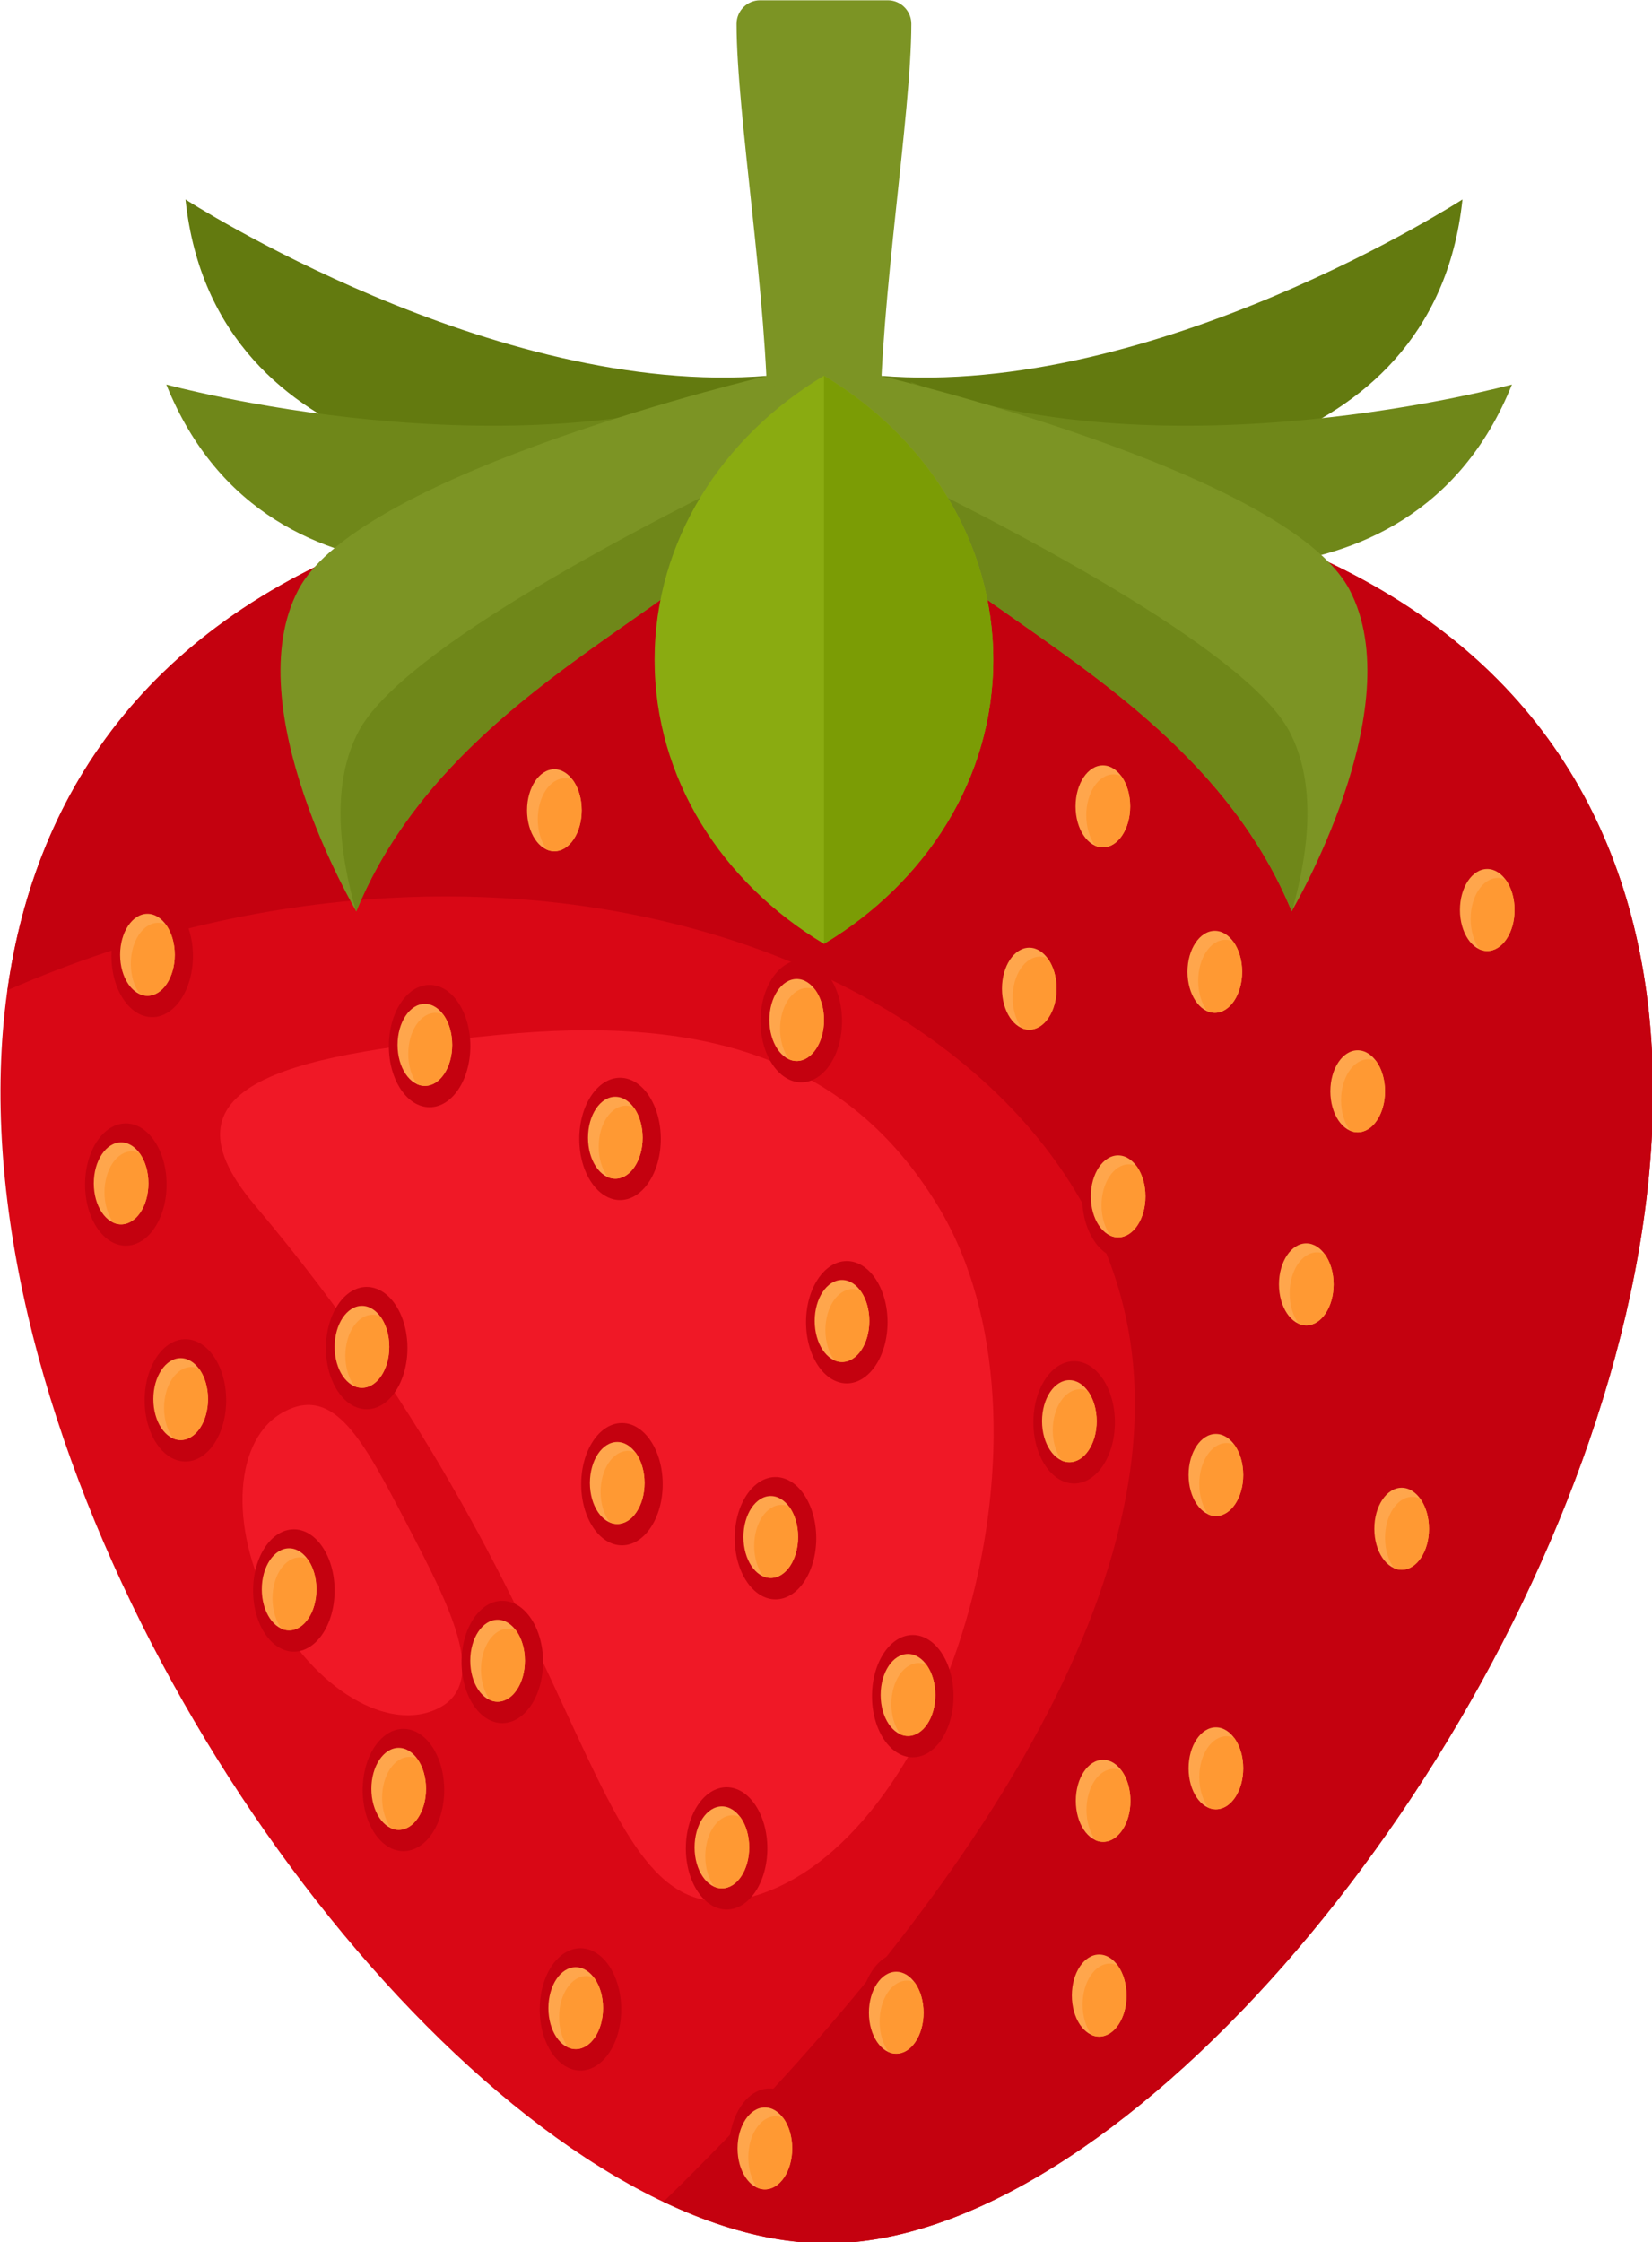 <?xml version="1.0" encoding="UTF-8"?>
<svg width="51.586" height="70" version="1.1" viewBox="0 0 51.586 70" xmlns="http://www.w3.org/2000/svg">
 <g transform="matrix(.068 0 0 .068 -43.659 -28.375)" fill-rule="evenodd">
  <path d="m1046.2 613.94h-51.574c0-59.422-14.344-143.9-14.344-185.71 0-5.949 4.871-10.82 10.82-10.82h58.617c5.949 0 10.82 4.871 10.82 10.82 0 41.809-14.34 126.29-14.34 185.71" fill="#7c9424"/>
  <path d="m1021.7 1447.2c-261.93 0-703.7-814.58 0-814.58 703.7 0 261.93 814.58 0 814.58" fill="#d90715"/>
  <path d="m1021.7 1447.2c-23.836 0-49.172-6.82-74.988-19.086 95.199-92.758 232.66-253.02 214.91-391.13-21.524-167.33-272.84-271.43-516.17-165.08 18.805-134.43 123.81-239.28 376.25-239.28 703.7 0 261.93 814.58 0 814.58" fill="#c4010f"/>
  <path d="m870.89 892.4c90.969-8.84 159.48 8.523 202.03 78.82 60.656 100.22 4.617 288.38-83.027 316.05-81.172 25.633-65.41-120.84-231.1-317.01-48.77-57.742 23.844-69.281 112.1-77.863" fill="#f01826"/>
  <path d="m772.68 1065.3c23.051-12.051 36.219 13.41 55.84 50.969 19.625 37.57 38.281 73.02 15.227 85.062-23.051 12.043-57.645-8.648-77.27-46.215s-16.848-77.777 6.203-89.816" fill="#f01826"/>
  <path d="m890.35 635.56s-149.78 0.641-163.12-126.71c0 0 141.39 91.34 267.39 80.938l-104.27 45.77" fill="#637a0f"/>
  <path d="m1150.5 635.56s149.78 0.641 163.12-126.71c0 0-141.4 91.34-267.39 80.938l104.27 45.77" fill="#637a0f"/>
  <path d="m1144.7 670.82s143.83 41.781 191.65-77.012c0 0-158.09 43.391-276.38-1.23l84.73 78.242" fill="#6f8719"/>
  <path d="m910.06 670.82s-143.84 41.781-191.65-77.012c0 0 158.09 43.391 276.38-1.23l-84.727 78.242" fill="#6f8719"/>
  <path d="m994.62 589.79s-186.86 43.84-215.52 98.16c-28.664 54.32 26.543 147.71 26.543 147.71 55.699-135.74 244.56-156.95 188.98-245.87" fill="#7c9424"/>
  <path d="m805.44 835.32 0.199 0.34c47.363-115.42 190.99-148.04 198.74-209.9-65.109 31.16-177.56 89.207-197.7 127.37-12.473 23.641-9.062 54.672-1.234 82.191" fill="#6f8719"/>
  <path d="m1046.2 589.79s186.85 43.84 215.52 98.16c28.66 54.32-26.539 147.71-26.539 147.71-55.703-135.74-244.57-156.95-188.98-245.87" fill="#7c9424"/>
  <path d="m1235.4 835.32-0.188 0.34c-47.371-115.42-190.99-148.04-198.74-209.9 65.109 31.16 177.56 89.207 197.7 127.37 12.48 23.641 9.07 54.672 1.23 82.191" fill="#6f8719"/>
  <path d="m1020.4 589.79c46.883 28.09 77.762 76 77.762 130.4 0 54.387-30.879 102.3-77.762 130.39-46.871-28.09-77.754-76-77.754-130.39 0-54.402 30.883-102.31 77.754-130.4" fill="#8aab11"/>
  <path d="m1020.4 589.79c46.883 28.09 77.762 76 77.762 130.4 0 54.387-30.879 102.3-77.762 130.39v-260.79" fill="#7b9c05"/>
  <path d="m711.93 828.1c10.336 0 18.715 12.57 18.715 28.078 0 15.5-8.379 28.07-18.715 28.07-10.336 0-18.715-12.57-18.715-28.07 0-15.508 8.379-28.078 18.715-28.078" fill="#c4010f"/>
  <path d="m709.75 836.81c6.926 0 12.543 8.43 12.543 18.82 0 10.402-5.617 18.82-12.543 18.82-6.93 0-12.547-8.418-12.547-18.82 0-10.391 5.617-18.82 12.547-18.82" fill="#ffa64c"/>
  <path d="m718.15 841.66c2.547 3.441 4.144 8.43 4.144 13.969 0 10.402-5.617 18.82-12.543 18.82-1.211 0-2.375-0.258-3.481-0.73-2.547-3.449-4.144-8.43-4.144-13.98 0-10.387 5.613-18.816 12.543-18.816 1.207 0 2.375 0.258 3.481 0.738" fill="#f93"/>
  <path d="m699.83 933.03c10.34 0 18.719 12.57 18.719 28.07 0 15.508-8.379 28.078-18.719 28.078-10.336 0-18.715-12.57-18.715-28.078 0-15.5 8.379-28.07 18.715-28.07" fill="#c4010f"/>
  <path d="m697.66 941.74c6.93 0 12.547 8.422 12.547 18.82 0 10.391-5.617 18.82-12.547 18.82s-12.547-8.43-12.547-18.82c0-10.398 5.617-18.82 12.547-18.82" fill="#ffa64c"/>
  <path d="m706.05 946.58c2.547 3.453 4.148 8.434 4.148 13.98 0 10.391-5.617 18.82-12.547 18.82-1.207 0-2.375-0.258-3.481-0.738-2.547-3.441-4.144-8.43-4.144-13.969 0-10.402 5.617-18.82 12.543-18.82 1.211 0 2.375 0.25 3.481 0.727" fill="#f93"/>
  <path d="m727.19 1032.1c10.336 0 18.719 12.57 18.719 28.082 0 15.5-8.383 28.07-18.719 28.07s-18.715-12.57-18.715-28.07c0-15.512 8.379-28.082 18.715-28.082" fill="#c4010f"/>
  <path d="m725.01 1040.8c6.93 0 12.547 8.418 12.547 18.808 0 10.398-5.617 18.82-12.547 18.82s-12.547-8.422-12.547-18.82c0-10.391 5.617-18.808 12.547-18.808" fill="#ffa64c"/>
  <path d="m733.41 1045.6c2.547 3.438 4.148 8.43 4.148 13.969 0 10.398-5.617 18.82-12.547 18.82-1.207 0-2.375-0.25-3.481-0.731-2.547-3.449-4.144-8.43-4.144-13.98 0-10.391 5.617-18.82 12.547-18.82 1.207 0 2.375 0.262 3.477 0.742" fill="#f93"/>
  <path d="m776.99 1119.4c10.336 0 18.715 12.574 18.715 28.082 0 15.504-8.379 28.074-18.715 28.074-10.34 0-18.719-12.57-18.719-28.074 0-15.508 8.379-28.082 18.719-28.082" fill="#c4010f"/>
  <path d="m774.81 1128.1c6.93 0 12.547 8.426 12.547 18.816 0 10.394-5.617 18.82-12.547 18.82-6.926 0-12.543-8.426-12.543-18.82 0-10.391 5.617-18.816 12.543-18.816" fill="#ffa64c"/>
  <path d="m783.21 1133c2.543 3.445 4.144 8.43 4.144 13.977 0 10.394-5.617 18.82-12.547 18.82-1.207 0-2.375-0.258-3.481-0.734-2.543-3.445-4.144-8.43-4.144-13.976 0-10.395 5.617-18.82 12.547-18.82 1.207 0 2.375 0.258 3.481 0.734" fill="#f93"/>
  <path d="m827.31 1211c10.336 0 18.715 12.566 18.715 28.074 0 15.504-8.379 28.07-18.715 28.07-10.336 0-18.715-12.566-18.715-28.07 0-15.508 8.379-28.074 18.715-28.074" fill="#c4010f"/>
  <path d="m825.13 1219.7c6.93 0 12.543 8.426 12.543 18.816 0 10.394-5.613 18.82-12.543 18.82s-12.547-8.426-12.547-18.82c0-10.391 5.617-18.816 12.547-18.816" fill="#ffa64c"/>
  <path d="m833.53 1224.6c2.547 3.445 4.144 8.43 4.144 13.977 0 10.394-5.613 18.82-12.543 18.82-1.207 0-2.375-0.258-3.481-0.734-2.547-3.445-4.144-8.43-4.144-13.976 0-10.395 5.613-18.82 12.543-18.82 1.211 0 2.375 0.258 3.481 0.734" fill="#f93"/>
  <path d="m908.6 1311.7c10.34 0 18.719 12.57 18.719 28.078 0 15.504-8.379 28.074-18.719 28.074-10.336 0-18.715-12.57-18.715-28.074 0-15.508 8.379-28.078 18.715-28.078" fill="#c4010f"/>
  <path d="m906.42 1320.4c6.93 0 12.547 8.426 12.547 18.816 0 10.394-5.617 18.82-12.547 18.82-6.93 0-12.547-8.426-12.547-18.82 0-10.391 5.617-18.816 12.547-18.816" fill="#ffa64c"/>
  <path d="m914.82 1325.2c2.547 3.445 4.148 8.43 4.148 13.977 0 10.394-5.617 18.82-12.547 18.82-1.207 0-2.375-0.258-3.481-0.734-2.547-3.445-4.144-8.43-4.144-13.976 0-10.394 5.617-18.82 12.547-18.82 1.207 0 2.375 0.258 3.477 0.734" fill="#f93"/>
  <path d="m995.45 1376.1c10.336 0 18.719 12.57 18.719 28.078 0 15.504-8.383 28.07-18.719 28.07-10.336 0-18.715-12.566-18.715-28.07 0-15.508 8.379-28.078 18.715-28.078" fill="#c4010f"/>
  <path d="m993.28 1384.8c6.934 0 12.543 8.422 12.543 18.816 0 10.395-5.609 18.82-12.543 18.82-6.93 0-12.547-8.426-12.547-18.82 0-10.394 5.617-18.816 12.547-18.816" fill="#ffa64c"/>
  <path d="m1001.7 1389.6c2.539 3.445 4.141 8.43 4.141 13.976 0 10.395-5.609 18.82-12.543 18.82-1.207 0-2.375-0.258-3.481-0.738-2.543-3.441-4.144-8.426-4.144-13.973 0-10.394 5.617-18.82 12.547-18.82 1.207 0 2.371 0.258 3.481 0.734" fill="#f93"/>
  <path d="m898.79 761.74c10.336 0 18.715 12.57 18.715 28.07 0 15.512-8.379 28.082-18.715 28.082-10.34 0-18.719-12.57-18.719-28.082 0-15.5 8.379-28.07 18.719-28.07" fill="#c4010f"/>
  <path d="m896.61 770.45c6.93 0 12.547 8.43 12.547 18.82 0 10.391-5.617 18.82-12.547 18.82-6.926 0-12.543-8.43-12.543-18.82 0-10.391 5.617-18.82 12.543-18.82" fill="#ffa64c"/>
  <path d="m905.02 775.29c2.543 3.449 4.144 8.43 4.144 13.98 0 10.391-5.617 18.82-12.547 18.82-1.207 0-2.375-0.262-3.477-0.738-2.547-3.441-4.148-8.43-4.148-13.973 0-10.398 5.617-18.82 12.547-18.82 1.207 0 2.375 0.25 3.481 0.73" fill="#f93"/>
  <path d="m839.32 869.45c10.336 0 18.715 12.57 18.715 28.082 0 15.5-8.379 28.07-18.715 28.07s-18.715-12.57-18.715-28.07c0-15.512 8.379-28.082 18.715-28.082" fill="#c4010f"/>
  <path d="m837.15 878.16c6.926 0 12.543 8.43 12.543 18.82 0 10.398-5.617 18.82-12.543 18.82-6.93 0-12.547-8.422-12.547-18.82 0-10.391 5.617-18.82 12.547-18.82" fill="#ffa64c"/>
  <path d="m845.55 883.01c2.547 3.438 4.144 8.43 4.144 13.969 0 10.398-5.617 18.82-12.543 18.82-1.211 0-2.375-0.25-3.481-0.73-2.547-3.449-4.148-8.43-4.148-13.98 0-10.391 5.621-18.82 12.547-18.82 1.207 0 2.375 0.262 3.481 0.742" fill="#f93"/>
  <path d="m810.43 1008.1c10.336 0 18.715 12.57 18.715 28.082 0 15.5-8.379 28.07-18.715 28.07-10.336 0-18.715-12.57-18.715-28.07 0-15.512 8.379-28.082 18.715-28.082" fill="#c4010f"/>
  <path d="m808.26 1016.8c6.926 0 12.543 8.43 12.543 18.82 0 10.398-5.617 18.82-12.543 18.82-6.93 0-12.547-8.422-12.547-18.82 0-10.391 5.617-18.82 12.547-18.82" fill="#ffa64c"/>
  <path d="m816.66 1021.6c2.547 3.438 4.144 8.43 4.144 13.969 0 10.398-5.617 18.82-12.543 18.82-1.211 0-2.375-0.25-3.481-0.731-2.547-3.449-4.148-8.43-4.148-13.98 0-10.391 5.617-18.82 12.547-18.82 1.207 0 2.375 0.262 3.481 0.742" fill="#f93"/>
  <path d="m927.65 1070.6c10.336 0 18.715 12.57 18.715 28.07 0 15.508-8.379 28.078-18.715 28.078-10.336 0-18.715-12.57-18.715-28.078 0-15.5 8.379-28.07 18.715-28.07" fill="#c4010f"/>
  <path d="m925.48 1079.3c6.926 0 12.543 8.43 12.543 18.82 0 10.387-5.617 18.82-12.543 18.82-6.93 0-12.547-8.434-12.547-18.82 0-10.391 5.617-18.82 12.547-18.82" fill="#ffa64c"/>
  <path d="m933.88 1084.1c2.547 3.449 4.144 8.43 4.144 13.98 0 10.387-5.617 18.82-12.543 18.82-1.211 0-2.375-0.262-3.481-0.742-2.547-3.441-4.148-8.43-4.148-13.969 0-10.402 5.617-18.82 12.547-18.82 1.207 0 2.375 0.258 3.481 0.731" fill="#f93"/>
  <path d="m926.78 912.08c10.336 0 18.715 12.57 18.715 28.07 0 15.512-8.379 28.07-18.715 28.07-10.336 0-18.719-12.559-18.719-28.07 0-15.5 8.383-28.07 18.719-28.07" fill="#c4010f"/>
  <path d="m924.6 920.79c6.93 0 12.547 8.422 12.547 18.82 0 10.391-5.617 18.82-12.547 18.82-6.926 0-12.543-8.43-12.543-18.82 0-10.398 5.617-18.82 12.543-18.82" fill="#ffa64c"/>
  <path d="m933 925.63c2.547 3.441 4.144 8.43 4.144 13.98 0 10.391-5.617 18.82-12.547 18.82-1.207 0-2.375-0.258-3.481-0.738-2.543-3.441-4.144-8.43-4.144-13.98 0-10.391 5.617-18.812 12.547-18.812 1.207 0 2.375 0.25 3.481 0.73" fill="#f93"/>
  <path d="m872.71 1152.2c10.336 0 18.719 12.57 18.719 28.074s-8.383 28.074-18.719 28.074c-10.336 0-18.715-12.57-18.715-28.074s8.379-28.074 18.715-28.074" fill="#c4010f"/>
  <path d="m870.54 1160.9c6.93 0 12.547 8.426 12.547 18.82 0 10.391-5.617 18.816-12.547 18.816s-12.547-8.426-12.547-18.816c0-10.395 5.617-18.82 12.547-18.82" fill="#ffa64c"/>
  <path d="m878.94 1165.7c2.547 3.441 4.148 8.43 4.148 13.977 0 10.391-5.617 18.816-12.547 18.816-1.207 0-2.375-0.254-3.481-0.734-2.547-3.441-4.144-8.43-4.144-13.977 0-10.391 5.617-18.816 12.547-18.816 1.203 0 2.375 0.254 3.477 0.734" fill="#f93"/>
  <path d="m1030.9 996.23c10.34 0 18.719 12.57 18.719 28.07 0 15.508-8.379 28.078-18.719 28.078-10.332 0-18.711-12.57-18.711-28.078 0-15.5 8.379-28.07 18.711-28.07" fill="#c4010f"/>
  <path d="m1028.7 1004.9c6.934 0 12.551 8.43 12.551 18.82 0 10.387-5.617 18.816-12.551 18.816-6.918 0-12.539-8.43-12.539-18.816 0-10.391 5.621-18.82 12.539-18.82" fill="#ffa64c"/>
  <path d="m1037.1 1009.8c2.551 3.449 4.149 8.43 4.149 13.98 0 10.387-5.617 18.816-12.551 18.816-1.199 0-2.367-0.258-3.477-0.738-2.543-3.441-4.141-8.43-4.141-13.969 0-10.402 5.617-18.82 12.539-18.82 1.211 0 2.379 0.25 3.48 0.73" fill="#f93"/>
  <path d="m1061.2 1167.9c10.332 0 18.711 12.57 18.711 28.074 0 15.508-8.379 28.074-18.711 28.074-10.34 0-18.719-12.566-18.719-28.074 0-15.504 8.379-28.074 18.719-28.074" fill="#c4010f"/>
  <path d="m1059 1176.6c6.93 0 12.551 8.426 12.551 18.82s-5.621 18.816-12.551 18.816-12.551-8.422-12.551-18.816 5.621-18.82 12.551-18.82" fill="#ffa64c"/>
  <path d="m1067.4 1181.5c2.547 3.445 4.148 8.43 4.148 13.977 0 10.394-5.621 18.816-12.551 18.816-1.211 0-2.379-0.254-3.481-0.731-2.547-3.445-4.148-8.43-4.148-13.98 0-10.391 5.621-18.816 12.551-18.816 1.211 0 2.367 0.258 3.481 0.734" fill="#f93"/>
  <path d="m1202.6 1066.9c10.34 0 18.719 12.566 18.719 28.066 0 15.512-8.379 28.082-18.719 28.082-10.328 0-18.711-12.57-18.711-28.082 0-15.5 8.383-28.066 18.711-28.066" fill="#c4010f"/>
  <path d="m1200.4 1075.6c6.918 0 12.539 8.422 12.539 18.82 0 10.391-5.621 18.82-12.539 18.82-6.934 0-12.551-8.43-12.551-18.82 0-10.398 5.617-18.82 12.551-18.82" fill="#ffa64c"/>
  <path d="m1208.8 1080.5c2.539 3.441 4.141 8.43 4.141 13.98 0 10.391-5.621 18.82-12.539 18.82-1.211 0-2.383-0.258-3.481-0.738-2.551-3.442-4.152-8.43-4.152-13.98 0-10.391 5.621-18.812 12.551-18.812 1.199 0 2.371 0.25 3.481 0.731" fill="#f93"/>
  <path d="m1202.6 1201.6c10.34 0 18.719 12.566 18.719 28.074 0 15.504-8.379 28.074-18.719 28.074-10.328 0-18.711-12.57-18.711-28.074 0-15.508 8.383-28.074 18.711-28.074" fill="#c4010f"/>
  <path d="m1200.4 1210.3c6.918 0 12.539 8.426 12.539 18.816 0 10.395-5.621 18.82-12.539 18.82-6.934 0-12.551-8.426-12.551-18.82 0-10.391 5.617-18.816 12.551-18.816" fill="#ffa64c"/>
  <path d="m1208.8 1215.1c2.539 3.445 4.141 8.43 4.141 13.976 0 10.395-5.621 18.82-12.539 18.82-1.211 0-2.383-0.258-3.481-0.734-2.551-3.445-4.152-8.43-4.152-13.977 0-10.394 5.621-18.82 12.551-18.82 1.199 0 2.371 0.258 3.481 0.734" fill="#f93"/>
  <path d="m1135.3 1042.2c10.34 0 18.719 12.57 18.719 28.078 0 15.5-8.379 28.07-18.719 28.07-10.34 0-18.711-12.57-18.711-28.07 0-15.508 8.371-28.078 18.711-28.078" fill="#c4010f"/>
  <path d="m1133.1 1050.9c6.93 0 12.551 8.43 12.551 18.82 0 10.398-5.621 18.816-12.551 18.816-6.918 0-12.539-8.418-12.539-18.816 0-10.391 5.621-18.82 12.539-18.82" fill="#ffa64c"/>
  <path d="m1141.5 1055.8c2.551 3.441 4.152 8.43 4.152 13.973 0 10.398-5.621 18.816-12.551 18.816-1.199 0-2.371-0.258-3.48-0.727-2.539-3.453-4.141-8.43-4.141-13.98 0-10.391 5.621-18.82 12.543-18.82 1.207 0 2.379 0.258 3.477 0.738" fill="#f93"/>
  <path d="m1157.7 939.01c10.34 0 18.719 12.559 18.719 28.066 0 15.5-8.379 28.07-18.719 28.07-10.332 0-18.711-12.57-18.711-28.07 0-15.508 8.379-28.066 18.711-28.066" fill="#c4010f"/>
  <path d="m1155.5 947.72c6.93 0 12.547 8.422 12.547 18.82 0 10.391-5.617 18.812-12.547 18.812-6.922 0-12.543-8.422-12.543-18.812 0-10.398 5.621-18.82 12.543-18.82" fill="#ffa64c"/>
  <path d="m1163.9 952.56c2.551 3.441 4.148 8.43 4.148 13.98 0 10.391-5.617 18.812-12.547 18.812-1.203 0-2.371-0.25-3.481-0.73-2.539-3.441-4.141-8.43-4.141-13.98 0-10.391 5.621-18.82 12.539-18.82 1.211 0 2.379 0.258 3.481 0.738" fill="#f93"/>
  <path d="m1244.1 979.4c10.332 0 18.711 12.57 18.711 28.07 0 15.512-8.379 28.082-18.711 28.082-10.34 0-18.719-12.57-18.719-28.082 0-15.5 8.379-28.07 18.719-28.07" fill="#c4010f"/>
  <path d="m1241.9 988.11c6.93 0 12.551 8.43 12.551 18.82 0 10.391-5.621 18.82-12.551 18.82s-12.539-8.43-12.539-18.82c0-10.391 5.609-18.82 12.539-18.82" fill="#ffa64c"/>
  <path d="m1250.3 992.95c2.551 3.449 4.152 8.43 4.152 13.98 0 10.391-5.621 18.82-12.551 18.82-1.211 0-2.371-0.262-3.481-0.738-2.539-3.441-4.141-8.434-4.141-13.973 0-10.398 5.613-18.82 12.543-18.82 1.207 0 2.379 0.25 3.477 0.73" fill="#f93"/>
  <path d="m1267.7 890.76c10.34 0 18.719 12.566 18.719 28.066 0 15.512-8.379 28.082-18.719 28.082-10.344 0-18.723-12.57-18.723-28.082 0-15.5 8.379-28.066 18.723-28.066" fill="#c4010f"/>
  <path d="m1265.5 899.47c6.934 0 12.551 8.43 12.551 18.82 0 10.391-5.617 18.82-12.551 18.82-6.93 0-12.539-8.43-12.539-18.82 0-10.391 5.609-18.82 12.539-18.82" fill="#ffa64c"/>
  <path d="m1273.9 904.31c2.551 3.453 4.149 8.43 4.149 13.98 0 10.391-5.617 18.82-12.551 18.82-1.199 0-2.367-0.258-3.477-0.738-2.543-3.441-4.141-8.43-4.141-13.973 0-10.398 5.609-18.82 12.539-18.82 1.211 0 2.379 0.25 3.48 0.73" fill="#f93"/>
  <path d="m1287.9 1091.6c10.328 0 18.707 12.57 18.707 28.078 0 15.5-8.379 28.07-18.707 28.07-10.34 0-18.723-12.57-18.723-28.07 0-15.508 8.383-28.078 18.723-28.078" fill="#c4010f"/>
  <path d="m1285.7 1100.3c6.93 0 12.547 8.43 12.547 18.82 0 10.394-5.617 18.82-12.547 18.82s-12.551-8.426-12.551-18.82c0-10.391 5.621-18.82 12.551-18.82" fill="#ffa64c"/>
  <path d="m1294.1 1105.2c2.551 3.441 4.149 8.43 4.149 13.969 0 10.394-5.617 18.82-12.547 18.82-1.211 0-2.383-0.254-3.481-0.734-2.551-3.445-4.152-8.43-4.152-13.976 0-10.387 5.621-18.816 12.551-18.816 1.211 0 2.379 0.258 3.48 0.738" fill="#f93"/>
  <path d="m1150.8 1216.5c10.34 0 18.719 12.57 18.719 28.074s-8.379 28.074-18.719 28.074-18.719-12.57-18.719-28.074 8.379-28.074 18.719-28.074" fill="#c4010f"/>
  <path d="m1148.6 1225.2c6.93 0 12.551 8.426 12.551 18.82 0 10.391-5.621 18.816-12.551 18.816s-12.539-8.426-12.539-18.816c0-10.394 5.609-18.82 12.539-18.82" fill="#ffa64c"/>
  <path d="m1157 1230.1c2.551 3.441 4.152 8.43 4.152 13.977 0 10.391-5.621 18.816-12.551 18.816-1.199 0-2.371-0.258-3.481-0.734-2.539-3.445-4.141-8.43-4.141-13.976 0-10.391 5.621-18.816 12.539-18.816 1.211 0 2.383 0.254 3.481 0.734" fill="#f93"/>
  <path d="m998.16 1095.4c10.332 0 18.715 12.57 18.715 28.07 0 15.504-8.383 28.074-18.715 28.074-10.34 0-18.719-12.57-18.719-28.074 0-15.5 8.379-28.07 18.719-28.07" fill="#c4010f"/>
  <path d="m995.98 1104.1c6.934 0 12.543 8.43 12.543 18.82s-5.609 18.816-12.543 18.816c-6.926 0-12.543-8.426-12.543-18.816s5.617-18.82 12.543-18.82" fill="#ffa64c"/>
  <path d="m1004.4 1108.9c2.543 3.453 4.141 8.43 4.141 13.98 0 10.391-5.609 18.816-12.543 18.816-1.207 0-2.375-0.254-3.481-0.734-2.543-3.441-4.144-8.43-4.144-13.973 0-10.398 5.617-18.816 12.547-18.816 1.211 0 2.371 0.25 3.481 0.727" fill="#f93"/>
  <path d="m975.71 1237.8c10.336 0 18.715 12.566 18.715 28.074 0 15.504-8.379 28.074-18.715 28.074-10.336 0-18.719-12.57-18.719-28.074 0-15.508 8.383-28.074 18.719-28.074" fill="#c4010f"/>
  <path d="m973.54 1246.6c6.93 0 12.547 8.426 12.547 18.816 0 10.394-5.617 18.82-12.547 18.82-6.926 0-12.543-8.426-12.543-18.82 0-10.391 5.617-18.816 12.543-18.816" fill="#ffa64c"/>
  <path d="m981.94 1251.4c2.543 3.445 4.144 8.43 4.144 13.977 0 10.394-5.617 18.82-12.547 18.82-1.207 0-2.375-0.258-3.477-0.734-2.547-3.445-4.148-8.43-4.148-13.976 0-10.395 5.617-18.82 12.547-18.82 1.207 0 2.375 0.258 3.481 0.734" fill="#f93"/>
  <path d="m1055.8 1313.8c10.34 0 18.723 12.57 18.723 28.074 0 15.504-8.383 28.07-18.723 28.07s-18.719-12.566-18.719-28.07c0-15.504 8.379-28.074 18.719-28.074" fill="#c4010f"/>
  <path d="m1053.6 1322.5c6.93 0 12.551 8.426 12.551 18.816 0 10.394-5.621 18.82-12.551 18.82s-12.539-8.426-12.539-18.82c0-10.391 5.609-18.816 12.539-18.816" fill="#ffa64c"/>
  <path d="m1062 1327.3c2.547 3.445 4.148 8.43 4.148 13.977 0 10.394-5.621 18.82-12.551 18.82-1.199 0-2.367-0.258-3.481-0.734-2.539-3.445-4.137-8.43-4.137-13.977 0-10.394 5.609-18.82 12.539-18.82 1.211 0 2.379 0.258 3.481 0.734" fill="#f93"/>
  <path d="m1148.9 1305.9c10.34 0 18.707 12.57 18.707 28.074s-8.367 28.074-18.707 28.074c-10.34 0-18.723-12.57-18.723-28.074s8.383-28.074 18.723-28.074" fill="#c4010f"/>
  <path d="m1146.8 1314.6c6.93 0 12.547 8.426 12.547 18.82 0 10.391-5.617 18.816-12.547 18.816-6.934 0-12.543-8.426-12.543-18.816 0-10.394 5.609-18.82 12.543-18.82" fill="#ffa64c"/>
  <path d="m1155.2 1319.5c2.551 3.442 4.148 8.43 4.148 13.977 0 10.391-5.617 18.816-12.547 18.816-1.211 0-2.371-0.254-3.48-0.734-2.543-3.445-4.141-8.43-4.141-13.976 0-10.391 5.609-18.816 12.539-18.816 1.211 0 2.379 0.254 3.481 0.734" fill="#f93"/>
  <path d="m1116.9 843.65c10.34 0 18.719 12.57 18.719 28.07 0 15.512-8.379 28.082-18.719 28.082-10.332 0-18.711-12.57-18.711-28.082 0-15.5 8.379-28.07 18.711-28.07" fill="#c4010f"/>
  <path d="m1114.7 852.36c6.93 0 12.551 8.43 12.551 18.82 0 10.391-5.621 18.82-12.551 18.82-6.922 0-12.539-8.43-12.539-18.82 0-10.391 5.617-18.82 12.539-18.82" fill="#ffa64c"/>
  <path d="m1123.1 857.2c2.539 3.449 4.141 8.43 4.141 13.98 0 10.391-5.621 18.82-12.551 18.82-1.199 0-2.371-0.262-3.48-0.738-2.539-3.441-4.141-8.434-4.141-13.973 0-10.398 5.621-18.82 12.551-18.82 1.199 0 2.371 0.25 3.481 0.73" fill="#f93"/>
  <path d="m1202.1 835.91c10.332 0 18.711 12.57 18.711 28.07 0 15.508-8.379 28.078-18.711 28.078-10.34 0-18.719-12.57-18.719-28.078 0-15.5 8.379-28.07 18.719-28.07" fill="#c4010f"/>
  <path d="m1199.9 844.62c6.93 0 12.543 8.418 12.543 18.82 0 10.387-5.613 18.82-12.543 18.82s-12.551-8.434-12.551-18.82c0-10.402 5.621-18.82 12.551-18.82" fill="#ffa64c"/>
  <path d="m1208.3 849.46c2.539 3.438 4.141 8.43 4.141 13.98 0 10.387-5.613 18.82-12.543 18.82-1.207 0-2.379-0.262-3.481-0.742-2.547-3.441-4.148-8.43-4.148-13.98 0-10.391 5.621-18.809 12.551-18.809 1.211 0 2.371 0.25 3.481 0.73" fill="#f93"/>
  <path d="m1327.2 807.52c10.34 0 18.723 12.57 18.723 28.07 0 15.512-8.383 28.082-18.723 28.082-10.34 0-18.719-12.57-18.719-28.082 0-15.5 8.379-28.07 18.719-28.07" fill="#c4010f"/>
  <path d="m1325 816.23c6.93 0 12.551 8.43 12.551 18.82 0 10.391-5.621 18.82-12.551 18.82s-12.539-8.43-12.539-18.82c0-10.391 5.609-18.82 12.539-18.82" fill="#ffa64c"/>
  <path d="m1333.4 821.07c2.547 3.449 4.148 8.43 4.148 13.98 0 10.391-5.621 18.82-12.551 18.82-1.211 0-2.367-0.262-3.481-0.742-2.539-3.438-4.137-8.43-4.137-13.969 0-10.398 5.609-18.82 12.539-18.82 1.211 0 2.379 0.25 3.481 0.73" fill="#f93"/>
  <path d="m1150.7 759.96c10.34 0 18.719 12.57 18.719 28.07 0 15.508-8.379 28.078-18.719 28.078-10.328 0-18.711-12.57-18.711-28.078 0-15.5 8.383-28.07 18.711-28.07" fill="#c4010f"/>
  <path d="m1148.5 768.67c6.918 0 12.539 8.418 12.539 18.816 0 10.391-5.621 18.82-12.539 18.82-6.934 0-12.551-8.43-12.551-18.82 0-10.398 5.617-18.816 12.551-18.816" fill="#ffa64c"/>
  <path d="m1156.9 773.51c2.539 3.449 4.141 8.43 4.141 13.977 0 10.391-5.621 18.82-12.539 18.82-1.211 0-2.383-0.258-3.48-0.738-2.551-3.441-4.152-8.43-4.152-13.969 0-10.402 5.621-18.82 12.551-18.82 1.199 0 2.371 0.25 3.481 0.73" fill="#f93"/>
  <path d="m1010 858.02c10.332 0 18.711 12.57 18.711 28.082 0 15.5-8.379 28.07-18.711 28.07-10.34 0-18.719-12.57-18.719-28.07 0-15.512 8.379-28.082 18.719-28.082" fill="#c4010f"/>
  <path d="m1007.9 866.74c6.93 0 12.539 8.422 12.539 18.812 0 10.398-5.609 18.82-12.539 18.82s-12.547-8.422-12.547-18.82c0-10.391 5.617-18.812 12.547-18.812" fill="#ffa64c"/>
  <path d="m1016.3 871.58c2.539 3.441 4.137 8.434 4.137 13.973 0 10.398-5.609 18.82-12.539 18.82-1.211 0-2.379-0.25-3.481-0.73-2.551-3.449-4.148-8.43-4.148-13.98 0-10.391 5.621-18.82 12.551-18.82 1.207 0 2.367 0.262 3.481 0.738" fill="#f93"/>
 </g>
</svg>
